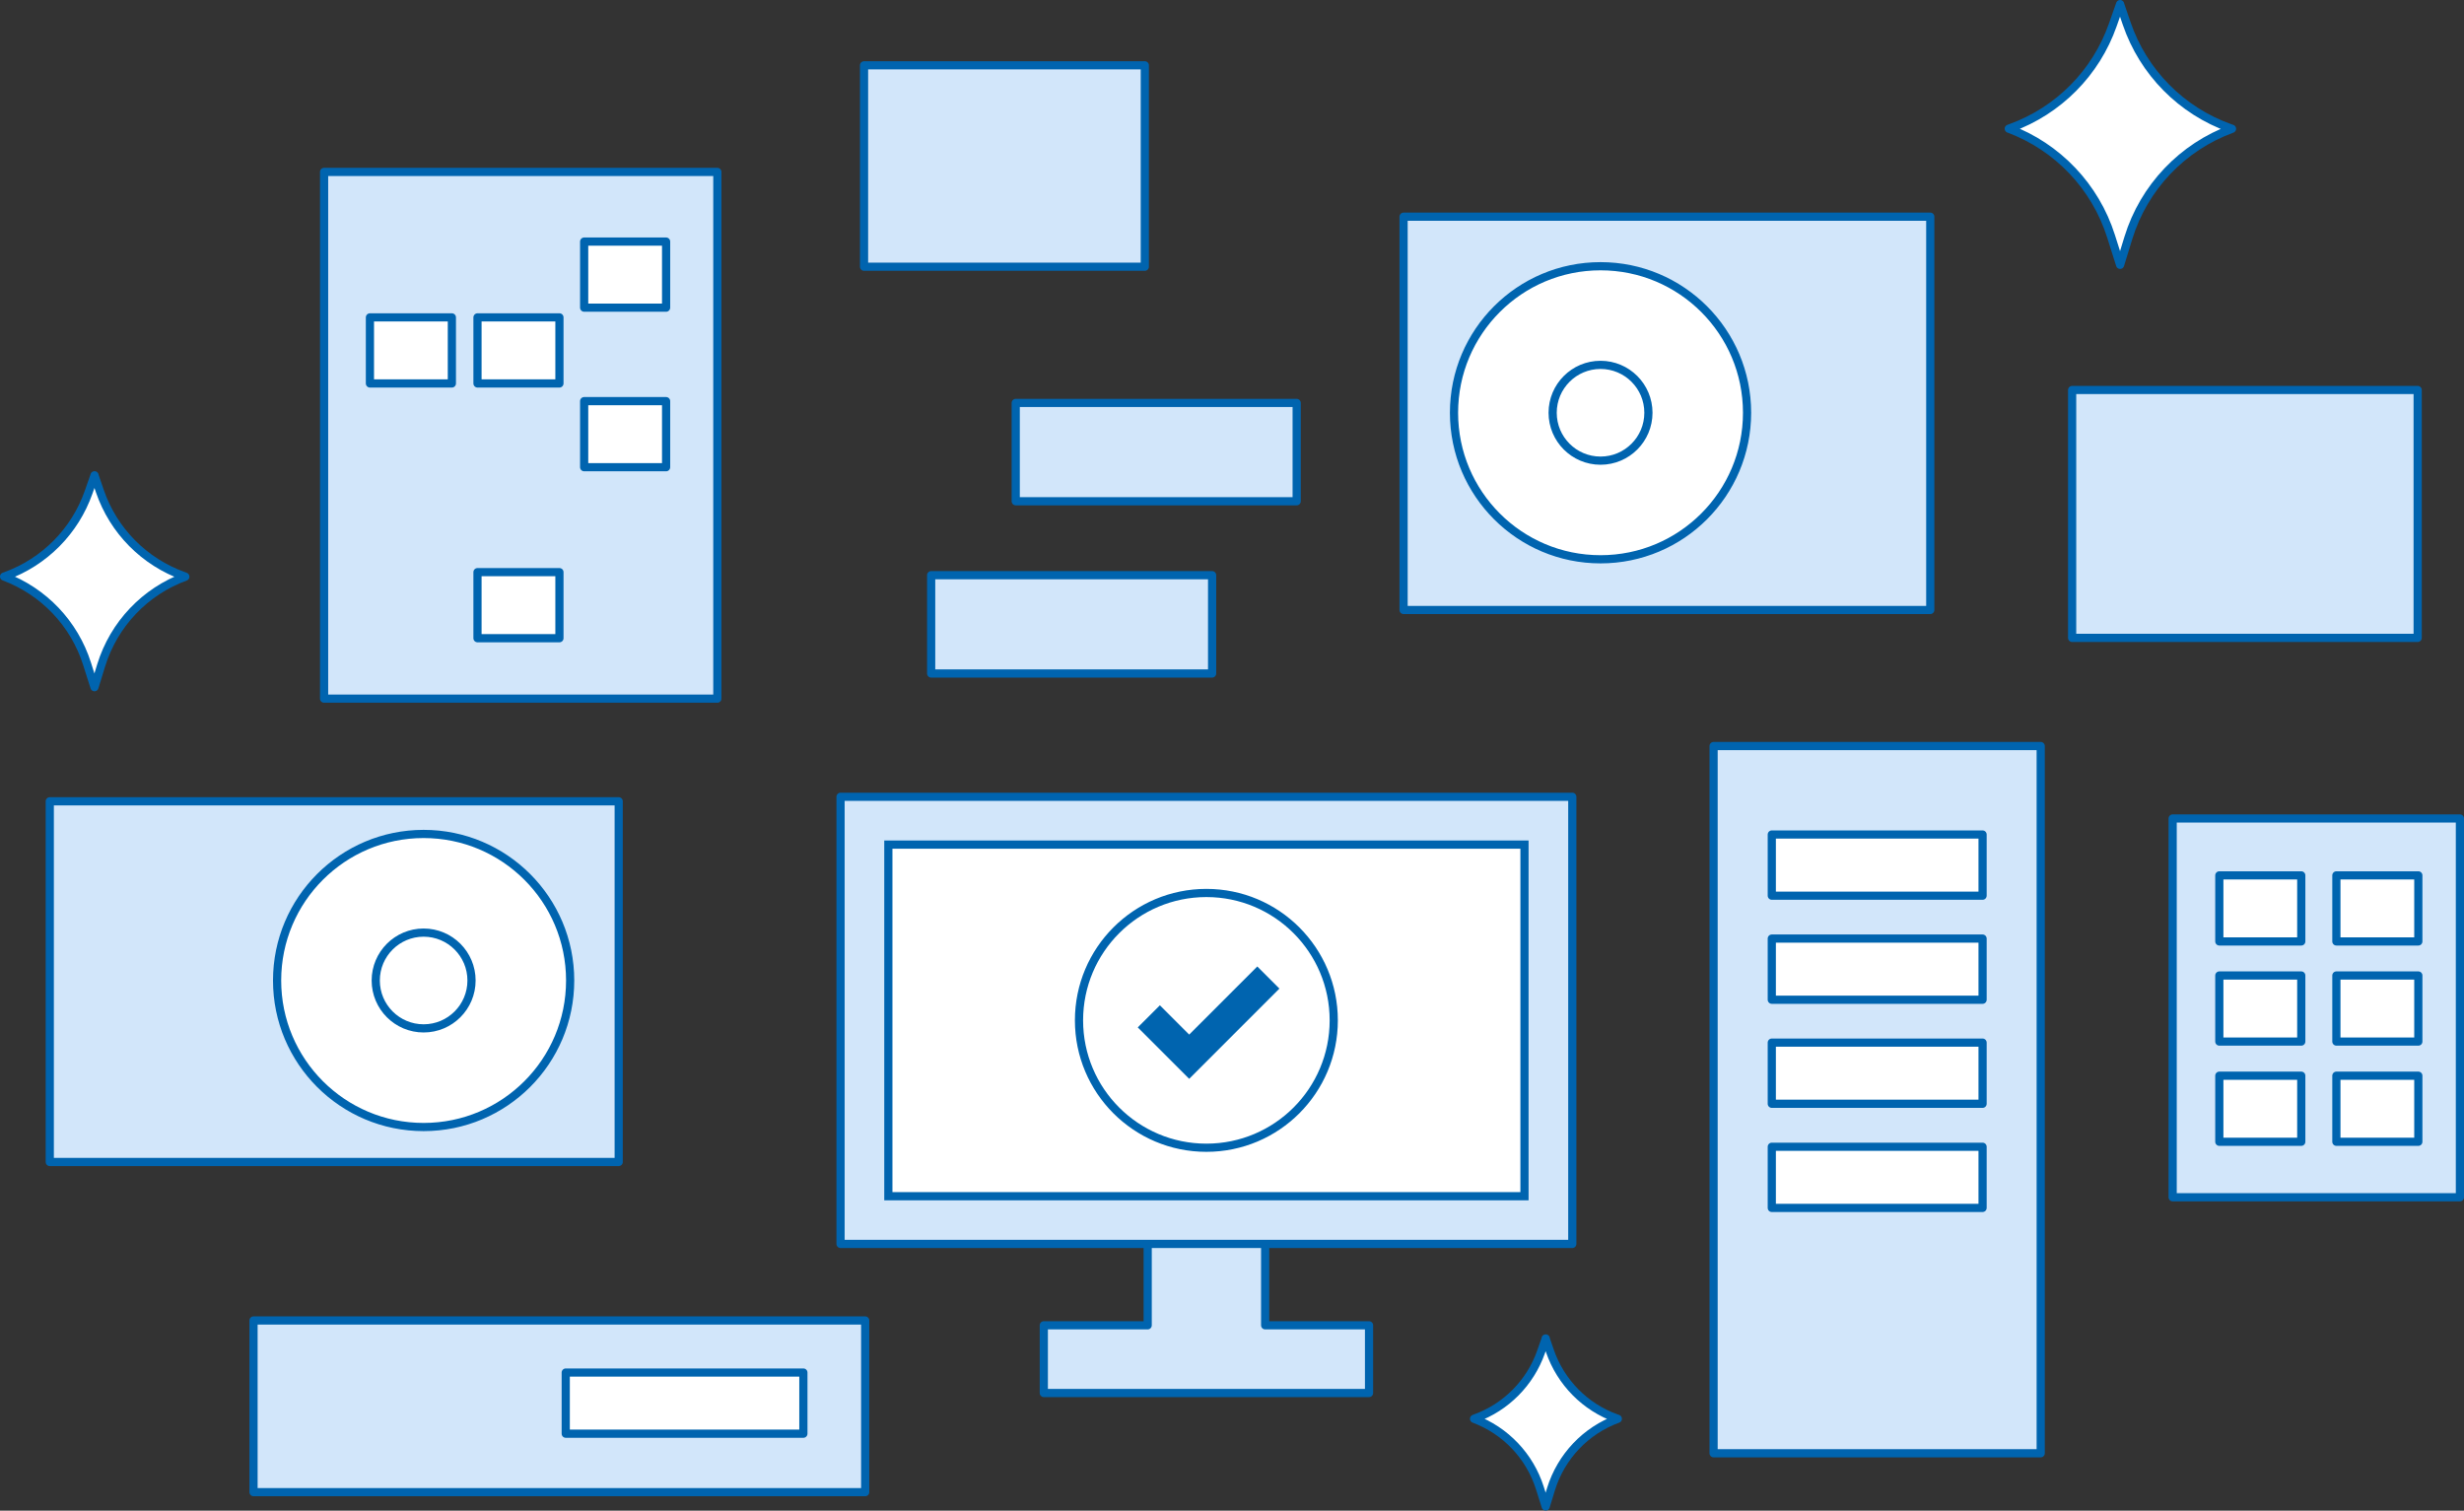 <?xml version="1.0" encoding="UTF-8"?>
<svg id="b" data-name="レイヤー 2" xmlns="http://www.w3.org/2000/svg" viewBox="0 0 301 184.53">
  <rect x="0" y="0" width="301" height="184.53" fill="#333333" stroke="none"/>
  <g id="c" data-name="over">
    <g>
      <g>
        <polyline points="140.2 152.11 140.2 161.89 127.51 161.89 127.51 170.16 167.24 170.16 167.24 161.89 154.55 161.89 154.55 152.11" fill="#d2e6fa" stroke="#0064af" stroke-linecap="round" stroke-linejoin="round"/>
        <rect x="102.68" y="97.33" width="89.39" height="54.62" fill="#d2e6fa" stroke="#0064af" stroke-linecap="round" stroke-linejoin="round"/>
        <rect x="125.9" y="85.79" width="42.95" height="77.71" transform="translate(272.02 -22.73) rotate(90)" fill="#fff" stroke="#0064af" stroke-miterlimit="10"/>
        <g>
          <circle cx="147.37" cy="124.64" r="15.56" fill="none" stroke="#0064af" stroke-miterlimit="10"/>
          <polygon points="145.27 132.49 138.28 125.5 141.69 122.09 145.27 125.67 153.59 117.35 157 120.76 145.27 132.49" fill="#0064af" stroke="#fff" stroke-miterlimit="10"/>
        </g>
      </g>
      <rect x="124.08" y="49.22" width="34.32" height="12.01" fill="#d2e6fa" stroke="#0064af" stroke-linecap="round" stroke-linejoin="round"/>
      <rect x="113.75" y="70.26" width="34.32" height="12.01" fill="#d2e6fa" stroke="#0064af" stroke-linecap="round" stroke-linejoin="round"/>
      <rect x="105.55" y="7.98" width="34.3" height="24.6" fill="#d2e6fa" stroke="#0064af" stroke-linecap="round" stroke-linejoin="round"/>
      <rect x="253.13" y="47.64" width="42.21" height="30.28" fill="#d2e6fa" stroke="#0064af" stroke-linecap="round" stroke-linejoin="round"/>
      <rect x="30.97" y="161.3" width="74.72" height="20.97" fill="#d2e6fa" stroke="#0064af" stroke-linecap="round" stroke-linejoin="round"/>
      <g>
        <rect x="6.08" y="97.88" width="69.5" height="44.06" fill="#d2e6fa" stroke="#0064af" stroke-linecap="round" stroke-linejoin="round"/>
        <circle cx="51.75" cy="119.77" r="17.9" fill="#fff" stroke="#0064af" stroke-linecap="round" stroke-linejoin="round"/>
        <circle cx="51.75" cy="119.77" r="5.85" fill="#fff" stroke="#0064af" stroke-linecap="round" stroke-linejoin="round"/>
      </g>
      <g>
        <rect x="259.82" y="105.57" width="46.27" height="35.09" transform="translate(406.07 -159.84) rotate(90)" fill="#d2e6fa" stroke="#0064af" stroke-linecap="round" stroke-linejoin="round"/>
        <g>
          <rect x="271.11" y="106.93" width="10.01" height="8.07" fill="#fff" stroke="#0064af" stroke-linecap="round" stroke-linejoin="round"/>
          <rect x="285.41" y="106.93" width="10.01" height="8.07" fill="#fff" stroke="#0064af" stroke-linecap="round" stroke-linejoin="round"/>
          <rect x="271.11" y="119.16" width="10.01" height="8.07" fill="#fff" stroke="#0064af" stroke-linecap="round" stroke-linejoin="round"/>
          <rect x="285.41" y="119.16" width="10.01" height="8.07" fill="#fff" stroke="#0064af" stroke-linecap="round" stroke-linejoin="round"/>
          <rect x="271.11" y="131.4" width="10.01" height="8.07" fill="#fff" stroke="#0064af" stroke-linecap="round" stroke-linejoin="round"/>
          <rect x="285.41" y="131.4" width="10.01" height="8.07" fill="#fff" stroke="#0064af" stroke-linecap="round" stroke-linejoin="round"/>
        </g>
      </g>
      <g>
        <rect x="179.61" y="18.32" width="48.04" height="64.34" transform="translate(254.12 -153.14) rotate(90)" fill="#d2e6fa" stroke="#0064af" stroke-linecap="round" stroke-linejoin="round"/>
        <circle cx="195.52" cy="50.42" r="17.9" fill="#fff" stroke="#0064af" stroke-linecap="round" stroke-linejoin="round"/>
        <circle cx="195.52" cy="50.42" r="5.85" fill="#fff" stroke="#0064af" stroke-linecap="round" stroke-linejoin="round"/>
      </g>
      <g>
        <rect x="39.59" y="21" width="48.04" height="64.34" fill="#d2e6fa" stroke="#0064af" stroke-linecap="round" stroke-linejoin="round"/>
        <rect x="45.19" y="38.77" width="10.01" height="8.07" fill="#fff" stroke="#0064af" stroke-linecap="round" stroke-linejoin="round"/>
        <rect x="58.33" y="38.77" width="10.01" height="8.07" fill="#fff" stroke="#0064af" stroke-linecap="round" stroke-linejoin="round"/>
        <rect x="58.33" y="69.89" width="10.01" height="8.07" fill="#fff" stroke="#0064af" stroke-linecap="round" stroke-linejoin="round"/>
        <rect x="71.36" y="29.51" width="10.01" height="8.07" fill="#fff" stroke="#0064af" stroke-linecap="round" stroke-linejoin="round"/>
        <rect x="71.36" y="49" width="10.01" height="8.07" fill="#fff" stroke="#0064af" stroke-linecap="round" stroke-linejoin="round"/>
      </g>
      <g>
        <rect x="186.12" y="114.35" width="86.39" height="39.96" transform="translate(363.64 -94.99) rotate(90)" fill="#d2e6fa" stroke="#0064af" stroke-linecap="round" stroke-linejoin="round"/>
        <rect x="216.44" y="101.94" width="25.75" height="7.47" fill="#fff" stroke="#0064af" stroke-linecap="round" stroke-linejoin="round"/>
        <rect x="216.44" y="114.65" width="25.75" height="7.47" fill="#fff" stroke="#0064af" stroke-linecap="round" stroke-linejoin="round"/>
        <rect x="216.44" y="127.36" width="25.75" height="7.47" fill="#fff" stroke="#0064af" stroke-linecap="round" stroke-linejoin="round"/>
        <rect x="216.44" y="140.08" width="25.75" height="7.47" fill="#fff" stroke="#0064af" stroke-linecap="round" stroke-linejoin="round"/>
      </g>
      <rect x="69.11" y="167.66" width="29.03" height="7.47" fill="#fff" stroke="#0064af" stroke-linecap="round" stroke-linejoin="round"/>
      <path d="M258.99.5l-.9,2.56c-2.06,5.85-6.63,10.46-12.46,12.57l-.24.09h.01c5.96,2.23,10.56,7.07,12.48,13.13l1.11,3.5,1.01-3.29c1.9-6.18,6.59-11.11,12.66-13.33h0s-.23-.08-.23-.08c-5.95-2.11-10.6-6.82-12.64-12.79l-.8-2.34Z" fill="#fff" stroke="#0064af" stroke-linecap="round" stroke-linejoin="round"/>
      <path d="M11.55,58.06l-.73,2.08c-1.67,4.75-5.39,8.5-10.12,10.22l-.2.07h0c4.84,1.81,8.58,5.74,10.14,10.67l.9,2.84.82-2.67c1.55-5.02,5.35-9.03,10.28-10.83h0s-.18-.07-.18-.07c-4.83-1.72-8.61-5.54-10.27-10.4l-.65-1.91Z" fill="#fff" stroke="#0064af" stroke-linecap="round" stroke-linejoin="round"/>
      <path d="M188.83,163.5l-.58,1.65c-1.33,3.77-4.27,6.74-8.03,8.1l-.15.06h0c3.84,1.44,6.8,4.55,8.04,8.46l.71,2.25.65-2.12c1.23-3.98,4.24-7.16,8.16-8.59h0s-.15-.05-.15-.05c-3.83-1.36-6.83-4.4-8.15-8.25l-.52-1.51Z" fill="#fff" stroke="#0064af" stroke-linecap="round" stroke-linejoin="round"/>
    </g>
  </g>
</svg>